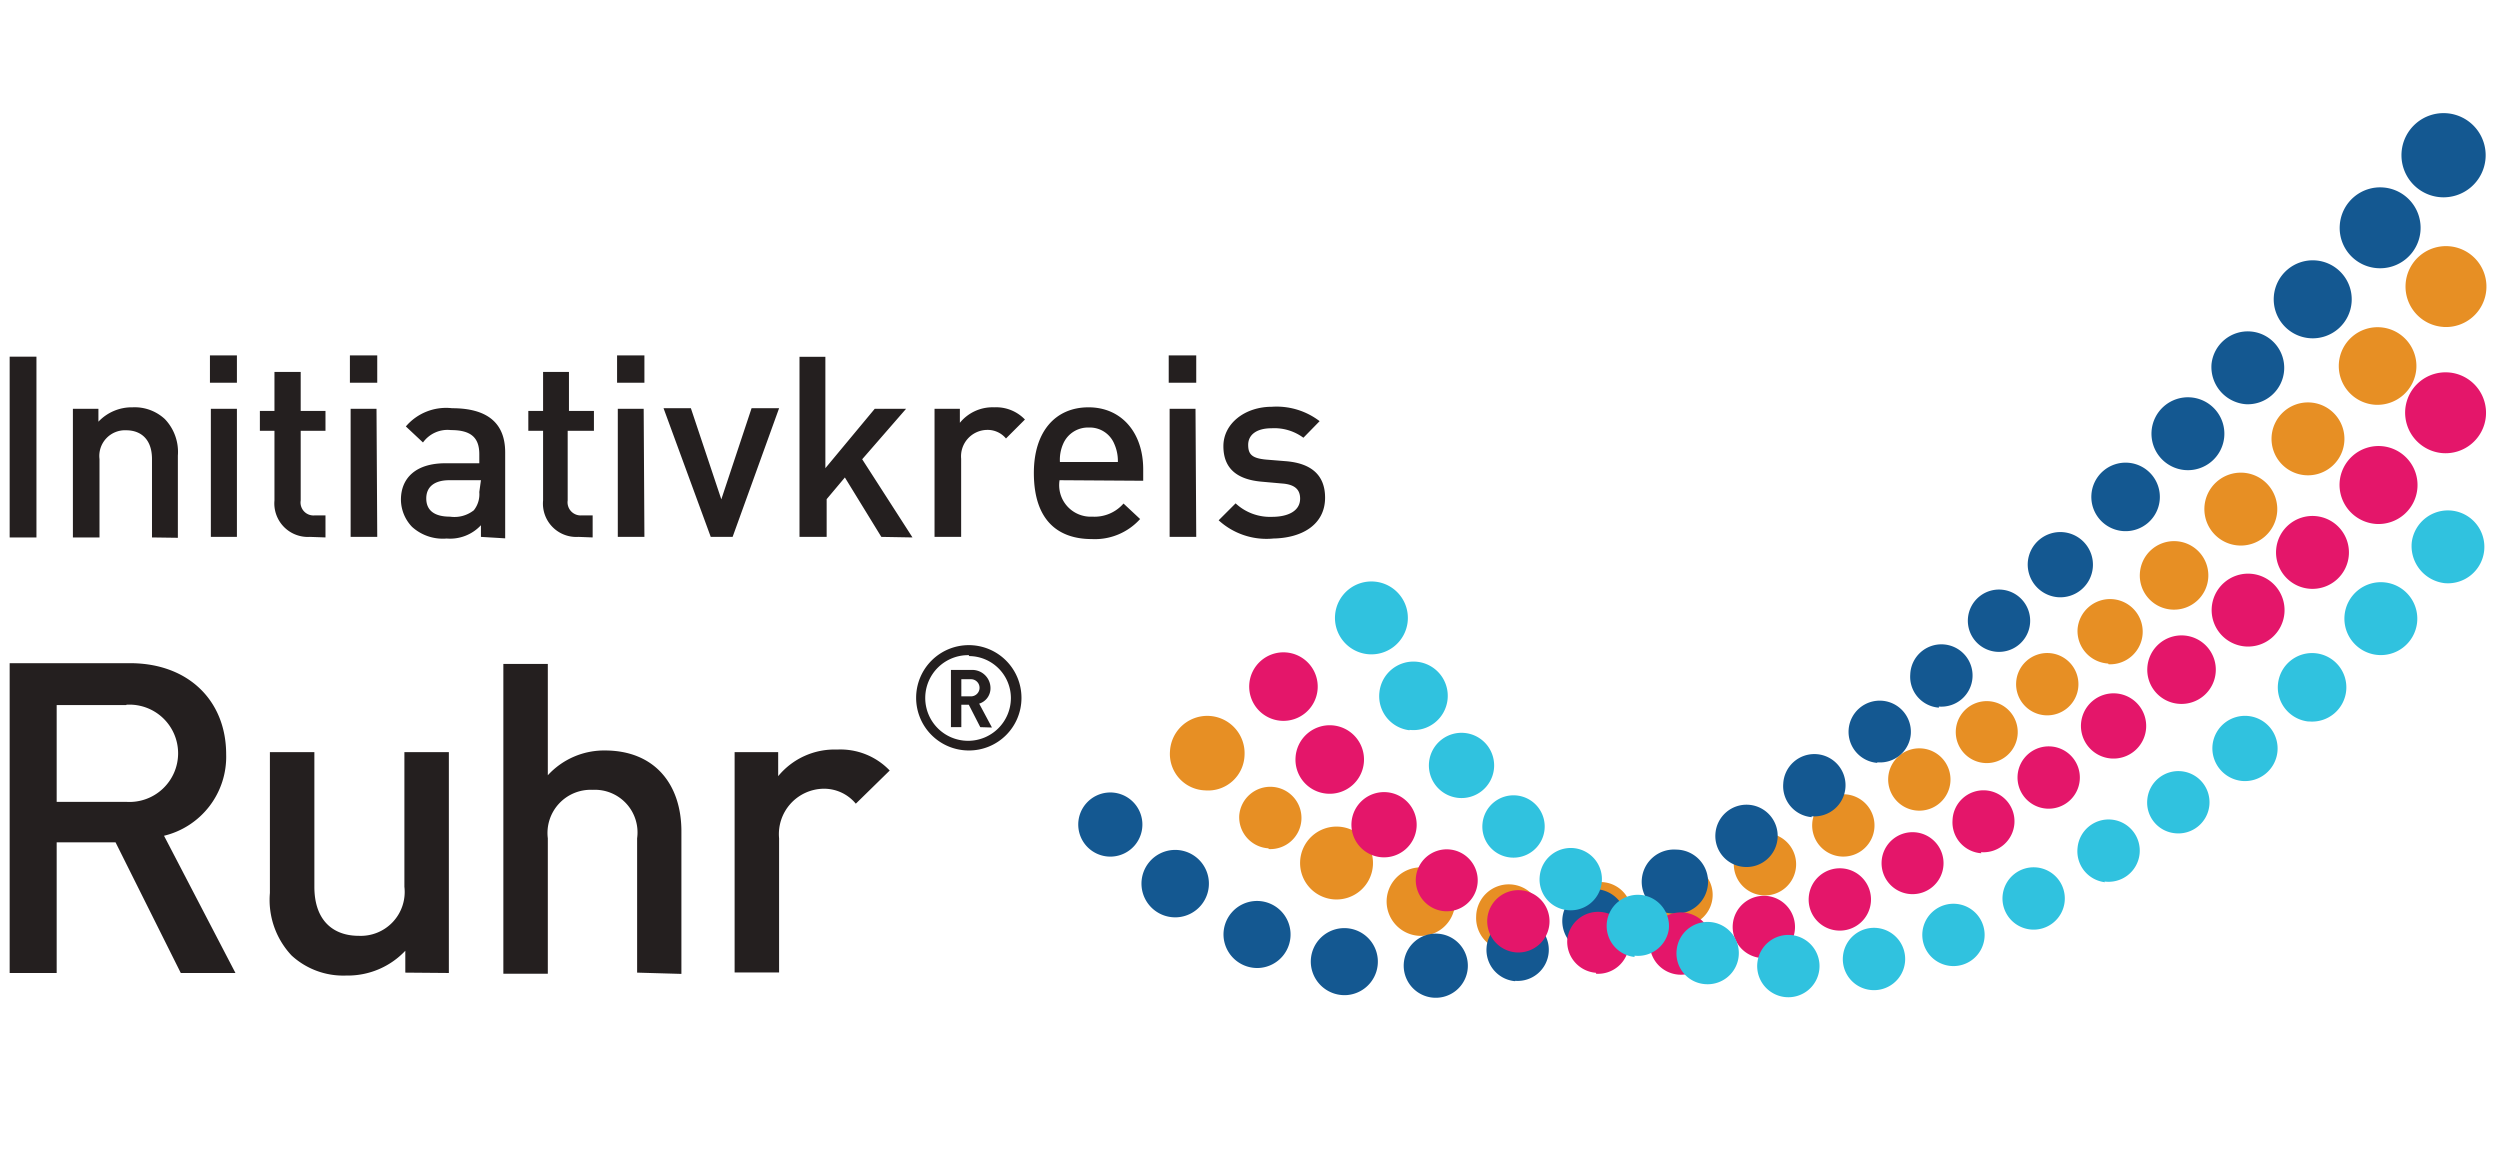 <?xml version="1.0" encoding="UTF-8"?> <svg xmlns="http://www.w3.org/2000/svg" id="Layer_1" data-name="Layer 1" width="137.18" height="64" viewBox="0 0 137.18 64"><defs><style> .cls-1 { fill: #241f1f; } .cls-2 { fill: #e78f24; } .cls-3 { fill: #145891; } .cls-4 { fill: #e4166a; } .cls-5 { fill: #30c2df; } </style></defs><title>logo</title><g><path class="cls-1" d="M.53,29.49H2V19.57H.53Zm7.81,0v-4.3c0-1.1-.62-1.58-1.42-1.58a1.41,1.41,0,0,0-1.46,1.58v4.3H4V22.43h1.4v.71a2.52,2.52,0,0,1,1.88-.79A2.43,2.43,0,0,1,9.05,23a2.61,2.61,0,0,1,.71,2v4.51ZM13,21H11.52v-1.5H13Zm0,8.46H11.57V22.43H13Zm4,0a1.84,1.84,0,0,1-1.94-2V23.64h-.8V22.55h.8V20.41H16.5v2.14h1.36v1.09H16.5v3.82a.71.71,0,0,0,.78.82h.58v1.21ZM20.7,21H19.2v-1.5h1.5Zm0,8.46H19.24V22.43h1.42Zm5.69,0v-.64a2.31,2.31,0,0,1-1.88.73,2.51,2.51,0,0,1-1.9-.64A2.18,2.18,0,0,1,22,27.42c0-1.19.82-2,2.44-2h1.86v-.5c0-.89-.44-1.32-1.55-1.32a1.66,1.66,0,0,0-1.54.68l-.94-.88a2.9,2.9,0,0,1,2.54-1c1.94,0,2.91.82,2.91,2.42v4.72Zm0-3.11H24.66c-.83,0-1.27.37-1.27,1s.41,1,1.3,1A1.72,1.72,0,0,0,26,28a1.41,1.41,0,0,0,.3-1Zm5.35,3.11a1.83,1.83,0,0,1-1.94-2V23.64h-.81V22.55h.81V20.41h1.42v2.14h1.37v1.09H31.15v3.82a.72.72,0,0,0,.78.82h.59v1.21ZM35.36,21h-1.5v-1.5h1.5Zm0,8.46H33.9V22.43h1.42Zm4.84,0H39l-2.59-7.06h1.5l1.67,5,1.66-5h1.51Zm8.16,0-2-3.26-1,1.19v2.07H43.87V19.58h1.42v6.11L48,22.43h1.72L47.31,25.2l2.76,4.29Zm6.84-5.4a1.31,1.31,0,0,0-1.06-.47,1.45,1.45,0,0,0-1.4,1.58v4.29H51.28V22.43h1.39v.77a2.31,2.31,0,0,1,1.88-.85,2.19,2.19,0,0,1,1.69.67Zm2.94,2.29a1.73,1.73,0,0,0,1.8,2,2.11,2.11,0,0,0,1.71-.72l.91.85a3.34,3.34,0,0,1-2.65,1.1c-1.77,0-3.18-.94-3.18-3.63,0-2.28,1.19-3.6,3-3.6s3,1.39,3,3.4v.63Zm3-2a1.45,1.45,0,0,0-1.39-.89,1.48,1.48,0,0,0-1.41.89,2.17,2.17,0,0,0-.18,1h3.18a2.31,2.31,0,0,0-.2-1M65.64,21H64.13v-1.5h1.51Zm0,8.46H64.18V22.43H65.6Zm4.23.09a3.89,3.89,0,0,1-3-1l.93-.93a2.77,2.77,0,0,0,2,.74c.86,0,1.54-.31,1.54-1,0-.47-.26-.78-1-.83l-1.12-.1c-1.33-.12-2.09-.71-2.09-1.95s1.18-2.16,2.66-2.16a3.89,3.89,0,0,1,2.62.79l-.89.91a2.68,2.68,0,0,0-1.75-.52c-.85,0-1.28.38-1.28.91s.22.74,1,.81l1.11.09c1.33.12,2.11.74,2.11,2,0,1.47-1.26,2.24-2.94,2.24M9.92,53.39,6.34,46.22H3.11v7.17H.53v-17h6.6c3.22,0,5.28,2.07,5.28,5A4.46,4.46,0,0,1,9,45.86l3.92,7.53Zm-3-14.7H3.11V44H6.94a2.67,2.67,0,1,0,0-5.33m15.3,14.7V52.17A4.34,4.34,0,0,1,19,53.53a4.19,4.19,0,0,1-3-1.1A4.45,4.45,0,0,1,14.81,49V41.27h2.44v7.39c0,1.89,1.07,2.69,2.43,2.69a2.41,2.41,0,0,0,2.51-2.69V41.27h2.44V53.39Zm12.72,0V46a2.34,2.34,0,0,0-2.44-2.66A2.37,2.37,0,0,0,30.06,46v7.43H27.62v-17h2.44v6.11a4.19,4.19,0,0,1,3.13-1.36c2.7,0,4.2,1.82,4.2,4.44v7.82Zm12-9.27a2.26,2.26,0,0,0-1.82-.82A2.49,2.49,0,0,0,42.75,46v7.36H40.31V41.27H42.7v1.32a4,4,0,0,1,3.23-1.46,3.74,3.74,0,0,1,2.89,1.15Zm6.2-2.92a2.89,2.89,0,1,1,2.89-2.88,2.88,2.88,0,0,1-2.89,2.88m0-5.23a2.35,2.35,0,1,0,2.31,2.35A2.31,2.31,0,0,0,53.18,36m.61,3.9-.63-1.23h-.41v1.23h-.57V36.76h1.17a1,1,0,0,1,1,1,.88.88,0,0,1-.62.85l.7,1.31Zm-.51-2.63h-.53v.94h.53a.47.47,0,1,0,0-.94"></path><path class="cls-2" d="M134.06,17.94A2.22,2.22,0,1,0,132,15.59a2.22,2.22,0,0,0,2.09,2.35m-3.76,4.27a2.14,2.14,0,0,0,2.26-2,2.13,2.13,0,1,0-2.26,2m-3.76,3.87a2,2,0,1,0-1.92-2.16,2,2,0,0,0,1.92,2.16m-3.76,3.85a2,2,0,1,0-1.85-2.07,2,2,0,0,0,1.85,2.07m-3.62,3.52a1.88,1.88,0,1,0-1.77-2,1.87,1.87,0,0,0,1.77,2m-3.49,3A1.79,1.79,0,1,0,114,34.52a1.79,1.79,0,0,0,1.68,1.89m-3.44,2.84a1.71,1.71,0,1,0-1.61-1.8,1.71,1.71,0,0,0,1.61,1.8m-3.31,2.62a1.7,1.7,0,1,0-1.61-1.8,1.7,1.7,0,0,0,1.61,1.8m-3.71,2.61a1.71,1.71,0,1,0-1.61-1.8,1.71,1.71,0,0,0,1.61,1.8M101.05,47a1.71,1.71,0,1,0-1.61-1.8,1.71,1.71,0,0,0,1.61,1.8m-4.31,2.13a1.71,1.71,0,1,0-1.6-1.81,1.71,1.71,0,0,0,1.6,1.81m-4.58,1.68a1.71,1.71,0,1,0-1.6-1.8,1.71,1.71,0,0,0,1.6,1.8m-4.52,1a1.71,1.71,0,1,0,.2-3.41,1.71,1.71,0,0,0-.2,3.41m-5,.29A1.79,1.79,0,1,0,81,50.28a1.8,1.8,0,0,0,1.68,1.89m-4.83-.82a1.88,1.88,0,1,0-1.76-2,1.89,1.89,0,0,0,1.76,2m-4.67-2a2,2,0,1,0-1.84-2.07,2,2,0,0,0,1.84,2.07m-3.57-2.76A1.71,1.71,0,1,0,68,44.74a1.71,1.71,0,0,0,1.61,1.81m-3.48-3.18a2,2,0,0,0,2.16-1.92,2,2,0,1,0-4.09-.24,2,2,0,0,0,1.93,2.16"></path><path class="cls-3" d="M133.9,10.82a2.31,2.31,0,1,0-2.12-2.48,2.31,2.31,0,0,0,2.12,2.48m-3.51,3.89a2.22,2.22,0,1,0-2-2.38,2.21,2.21,0,0,0,2,2.38m-3.62,3.85a2.14,2.14,0,1,0-2-2.3,2.14,2.14,0,0,0,2,2.3m-3.54,3.62a2,2,0,1,0-1.88-2.2,2.05,2.05,0,0,0,1.88,2.2m-3.37,3.61a2,2,0,1,0-1.8-2.12,2,2,0,0,0,1.8,2.12m-3.38,3.35a1.88,1.88,0,1,0-1.72-2,1.88,1.88,0,0,0,1.72,2m-3.56,3.63a1.79,1.79,0,1,0-1.65-1.93,1.8,1.8,0,0,0,1.65,1.93m-3.24,3a1.71,1.71,0,0,0,.27-3.4,1.71,1.71,0,1,0-.27,3.4m-3.29,3A1.71,1.71,0,1,0,104.82,37a1.7,1.7,0,0,0,1.57,1.83m-3.37,3a1.69,1.69,0,0,0,1.83-1.56A1.71,1.71,0,1,0,103,41.86m-3.6,2.93A1.71,1.71,0,1,0,97.85,43a1.71,1.71,0,0,0,1.57,1.84M95.7,47.57a1.71,1.71,0,1,0-1.57-1.84,1.7,1.7,0,0,0,1.57,1.84m-4,2.55a1.76,1.76,0,1,0,.28-3.5,1.77,1.77,0,0,0-1.89,1.62,1.74,1.74,0,0,0,1.61,1.88M87.34,52.3a1.76,1.76,0,1,0-1.61-1.89,1.77,1.77,0,0,0,1.61,1.89m-4.2,1.52A1.71,1.71,0,1,0,81.57,52a1.72,1.72,0,0,0,1.57,1.84m-4.62.89a1.76,1.76,0,1,0,.28-3.5,1.76,1.76,0,0,0-.28,3.5m-4.59-.13a1.84,1.84,0,1,0-2-1.71,1.85,1.85,0,0,0,2,1.71m-4.79-1.49a1.84,1.84,0,1,0-2-1.71,1.85,1.85,0,0,0,2,1.71m-4.5-2.78a1.85,1.85,0,1,0-2-1.71,1.85,1.85,0,0,0,2,1.71M61.05,47a1.76,1.76,0,1,0-1.88-1.63A1.76,1.76,0,0,0,61.05,47"></path><path class="cls-4" d="M70.29,39.55a1.88,1.88,0,1,0-1.74-2,1.88,1.88,0,0,0,1.74,2m2.53,4a1.88,1.88,0,1,0-1.73-2,1.87,1.87,0,0,0,1.73,2m3,3.49a1.79,1.79,0,1,0-1.66-1.91,1.79,1.79,0,0,0,1.66,1.91M79.26,50a1.7,1.7,0,1,0-1.57-1.82A1.71,1.71,0,0,0,79.26,50m3.93,2.26a1.71,1.71,0,1,0-1.58-1.83,1.72,1.72,0,0,0,1.58,1.83m4.38,1.17A1.7,1.7,0,1,0,86,51.55a1.71,1.71,0,0,0,1.58,1.83m4.53.1a1.71,1.71,0,1,0-1.58-1.83,1.71,1.71,0,0,0,1.58,1.83m4.55-.91a1.71,1.71,0,1,0-1.58-1.83,1.71,1.71,0,0,0,1.58,1.83m4.17-1.51a1.71,1.71,0,1,0-1.58-1.83,1.7,1.7,0,0,0,1.58,1.83m4-2a1.7,1.7,0,1,0-1.58-1.82,1.7,1.7,0,0,0,1.58,1.82m3.87-2.3A1.7,1.7,0,1,0,107.14,45a1.7,1.7,0,0,0,1.58,1.82m3.57-2.45a1.71,1.71,0,1,0-1.58-1.83,1.71,1.71,0,0,0,1.58,1.83m3.56-2.75a1.79,1.79,0,1,0-1.66-1.91,1.79,1.79,0,0,0,1.66,1.91m3.71-3a1.88,1.88,0,1,0-1.73-2,1.87,1.87,0,0,0,1.73,2m3.62-3.15a2,2,0,1,0-1.82-2.09,2,2,0,0,0,1.82,2.09m3.62-3.16a2,2,0,1,0-1.9-2.19,2,2,0,0,0,1.9,2.19m3.58-3.56a2.14,2.14,0,1,0-2-2.29,2.15,2.15,0,0,0,2,2.29m3.6-3.89a2.22,2.22,0,1,0-2-2.38,2.23,2.23,0,0,0,2,2.38"></path><path class="cls-5" d="M97.94,54.71a1.71,1.71,0,1,0-1.51-1.88,1.71,1.71,0,0,0,1.51,1.88M93.54,54A1.71,1.71,0,1,0,92,52.14,1.69,1.69,0,0,0,93.54,54m-3.85-1.56A1.71,1.71,0,0,0,91.57,51a1.71,1.71,0,1,0-1.88,1.51M86,49.94a1.71,1.71,0,1,0-1.51-1.88A1.69,1.69,0,0,0,86,49.94m-3.14-2.89a1.71,1.71,0,1,0-1.51-1.88,1.7,1.7,0,0,0,1.51,1.88M80,43.78a1.79,1.79,0,1,0-1.58-2,1.79,1.79,0,0,0,1.58,2m-2.65-3.73A1.88,1.88,0,1,0,75.69,38a1.88,1.88,0,0,0,1.65,2.07M75,35.89a2,2,0,1,0-1.74-2.16A2,2,0,0,0,75,35.89m27.63,18.43a1.71,1.71,0,1,0-1.5-1.88,1.7,1.7,0,0,0,1.5,1.88M107,53a1.71,1.71,0,1,0-1.51-1.88A1.71,1.71,0,0,0,107,53M111.4,51a1.71,1.71,0,1,0-1.51-1.88A1.71,1.71,0,0,0,111.4,51m4.07-2.63A1.71,1.71,0,1,0,114,46.52a1.71,1.71,0,0,0,1.51,1.89m3.82-2.69a1.71,1.71,0,1,0-1.5-1.88,1.69,1.69,0,0,0,1.5,1.88M123,42.85a1.79,1.79,0,1,0-1.59-2,1.8,1.8,0,0,0,1.59,2m3.73-3.26A1.88,1.88,0,1,0,125,37.51a1.88,1.88,0,0,0,1.66,2.08m3.73-3.66a2,2,0,1,0-1.74-2.16,2,2,0,0,0,1.74,2.16M134.15,32a2,2,0,1,0-1.81-2.26A2.05,2.05,0,0,0,134.15,32"></path></g></svg> 